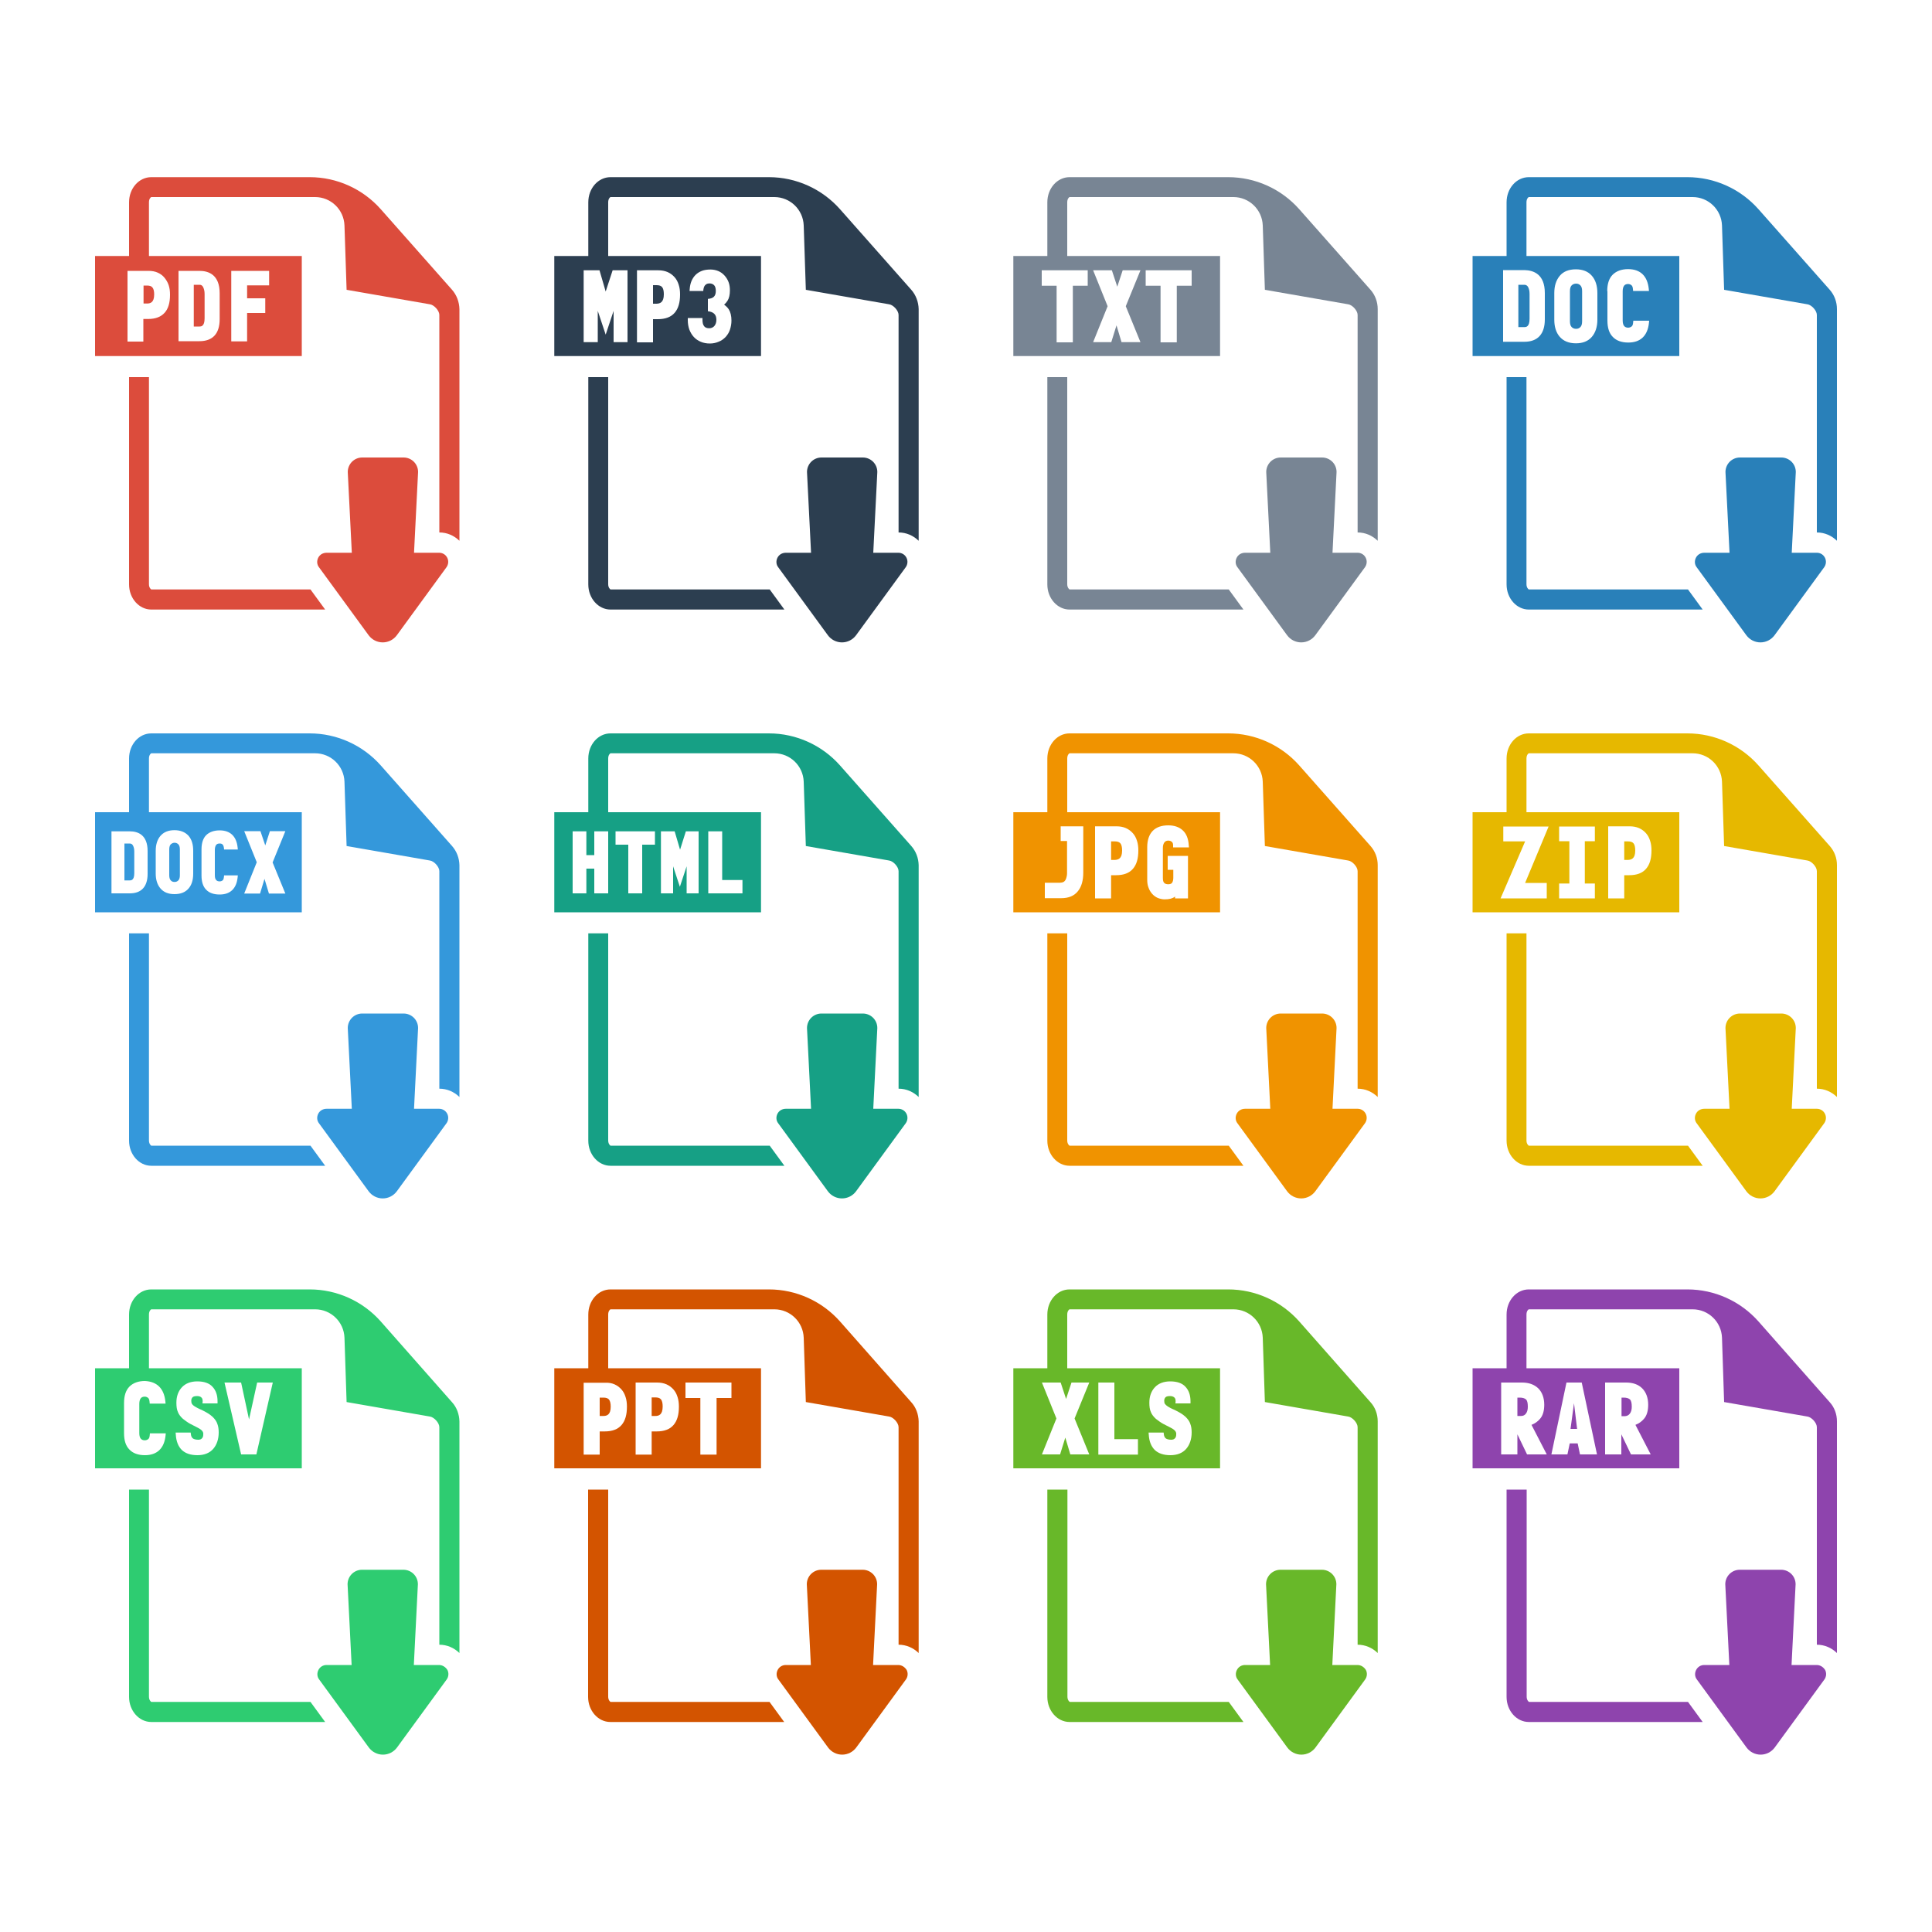 <?xml version="1.0" encoding="utf-8"?>
<!-- Generator: Adobe Illustrator 22.0.0, SVG Export Plug-In . SVG Version: 6.00 Build 0)  -->
<svg version="1.1" xmlns="http://www.w3.org/2000/svg" xmlns:xlink="http://www.w3.org/1999/xlink" x="0px" y="0px"
	 viewBox="0 0 1000 1000" style="enable-background:new 0 0 1000 1000;" xml:space="preserve">
<style type="text/css">
	.st0{fill:#DC4C3C;}
	.st1{fill:#2C3E50;}
	.st2{fill:#788594;}
	.st3{fill:#2980B9;}
	.st4{fill:#F09300;}
	.st5{fill:#E6B800;}
	.st6{fill:#16A085;}
	.st7{fill:#8E44AD;}
	.st8{fill:#3498DB;}
	.st9{fill:#2ECC71;}
	.st10{fill:#D35400;}
	.st11{fill:#68B829;}
</style>
<g id="Layer_1">
</g>
<g id="Layer_2">
	<path class="st0" d="M164.7,288.7c-0.8,1.6-0.7,3.5,0.4,4.9l25.7,35.2c1.7,2.3,4.4,3.7,7.3,3.7c2.9,0,5.6-1.4,7.3-3.7l25.7-35.2
		c1-1.4,1.2-3.3,0.4-4.9c-0.8-1.6-2.4-2.6-4.2-2.6h-13l2.1-41.8c0-4.2-3.4-7.5-7.5-7.5h-21.4c-4.2,0-7.5,3.4-7.5,7.5l2.1,41.8h-13
		C167.1,286.1,165.5,287.1,164.7,288.7z"/>
	<path class="st0" d="M66.8,195.2v107.3c0,7.2,5.2,13,11.5,13h90l-7.6-10.4l-82.4,0c-0.2-0.1-1.2-0.9-1.2-2.7V195.2H66.8z"/>
	<path class="st0" d="M74.3,147.8v9.3h1.8c1.7,0,3.7-0.5,3.7-4.7c0-1.7-0.3-2.9-0.9-3.6c-0.5-0.7-1.5-1-2.8-1H74.3z"/>
	<path class="st0" d="M105.9,164.8v-12.7c0-1.4-0.3-2.6-0.8-3.6c-0.5-0.8-1-1.1-1.8-1.1h-3V169h3C104,169,105.9,169,105.9,164.8z"/>
	<path class="st0" d="M233.9,149.9l-36.8-41.6c-9.3-10.5-22.7-16.6-36.8-16.6H78.3c-6.4,0-11.5,5.8-11.5,13v27.8H49.2v51.8h107
		v-51.8H77.1v-27.8c0-1.8,0.9-2.6,1.2-2.7h84.8c8.2,0,14.9,6.5,15.2,14.7l1.1,33.3l43.1,7.5c2.2,0.3,4.9,3.3,4.9,5.5v112.6
		c4,0,7.6,1.6,10.4,4.3V160C237.7,156.3,236.4,152.7,233.9,149.9z M119.7,140.2h19.6v7.5h-11.4v6.7h9.4v7.6h-9.4v14.7h-8.2V140.2z
		 M92.4,140.2h10.8c4.8,0,10.5,2,10.5,11.6v13.4c0,7.5-3.6,11.4-10.5,11.4H92.4V140.2z M81.6,141.1c1.4,0.6,2.6,1.5,3.5,2.6
		c0.9,1.1,1.7,2.4,2.2,3.9c0.5,1.5,0.7,3.1,0.7,5c0,4.1-0.9,7.2-2.8,9.3c-1.9,2.1-4.7,3.2-8.5,3.2h-2.5v11.7h-8.2v-36.6h10.8
		C78.7,140.2,80.3,140.5,81.6,141.1z"/>
</g>
<g id="Layer_13">
	<path class="st1" d="M402.4,288.7c-0.8,1.6-0.7,3.5,0.4,4.9l25.7,35.2c1.7,2.3,4.4,3.7,7.3,3.7c2.9,0,5.6-1.4,7.3-3.7l25.7-35.2
		c1-1.4,1.2-3.3,0.4-4.9c-0.8-1.6-2.4-2.6-4.2-2.6h-13l2.1-41.8c0-4.2-3.4-7.5-7.5-7.5h-21.4c-4.2,0-7.5,3.4-7.5,7.5l2.1,41.8h-13
		C404.8,286.1,403.2,287.1,402.4,288.7z"/>
	<path class="st1" d="M304.5,195.2v107.3c0,7.2,5.2,13,11.5,13h90l-7.6-10.4l-82.4,0c-0.2-0.1-1.2-0.9-1.2-2.7V195.2H304.5z"/>
	<path class="st1" d="M343.6,152.3c0-1.7-0.3-3-0.9-3.7c-0.6-0.7-1.5-1-2.9-1H338v9.6h1.9C341.6,157.1,343.6,156.6,343.6,152.3z"/>
	<path class="st1" d="M471.6,149.9l-36.8-41.6c-9.3-10.5-22.7-16.6-36.8-16.6H316c-6.4,0-11.5,5.8-11.5,13v27.8h-17.6v51.8h107
		v-51.8h-79.1v-27.8c0-1.8,0.9-2.6,1.2-2.7h84.8c8.2,0,14.9,6.5,15.2,14.7l1.1,33.3l43.1,7.5c2.2,0.3,4.9,3.3,4.9,5.5v112.6
		c4,0,7.6,1.6,10.4,4.3V160C475.4,156.3,474.1,152.7,471.6,149.9z M356,164.6h7.6v1c0,1.5,0.3,2.6,0.9,3.3c0.6,0.7,1.4,1,2.6,1
		c1.1,0,1.9-0.4,2.6-1.1c0.7-0.8,1.1-1.9,1.1-3.3c0-2.8-1.6-4.1-4.4-4.4v-6.4c2.7-0.2,4.1-1.3,4.1-4.1c0-1.4-0.3-2.4-0.9-3
		c-0.6-0.6-1.4-0.9-2.3-0.9c-0.9,0-1.6,0.2-2.1,0.7c-0.6,0.5-0.9,1.2-1.1,2.3l-0.1,0.9h-7.1l0.1-1.1c0.1-1.4,0.4-2.8,0.9-4
		c0.5-1.2,1.2-2.3,2.1-3.2c0.9-0.9,2-1.6,3.3-2.1c1.3-0.5,2.8-0.7,4.5-0.7c1.4,0,2.8,0.3,4,0.8c1.2,0.5,2.3,1.3,3.2,2.3
		c0.9,1,1.6,2.1,2.1,3.4c0.5,1.3,0.7,2.8,0.7,4.3c0,2.2-0.4,4-1.2,5.3c-0.5,0.8-1.1,1.5-1.8,2.1c1,0.7,1.8,1.5,2.4,2.4
		c0.9,1.4,1.4,3.4,1.4,5.8c0,1.7-0.3,3.3-0.8,4.8c-0.5,1.5-1.3,2.7-2.3,3.8c-1,1-2.2,1.9-3.6,2.4c-1.4,0.6-2.9,0.9-4.5,0.9
		c-1.7,0-3.3-0.3-4.7-0.9c-1.4-0.6-2.6-1.4-3.6-2.5c-1-1.1-1.7-2.3-2.3-3.8c-0.5-1.4-0.8-3.1-0.8-4.8V164.6z M329.7,139.9h11
		c1.8,0,3.4,0.3,4.8,0.9c1.4,0.6,2.6,1.5,3.6,2.6c1,1.1,1.7,2.4,2.2,4c0.5,1.5,0.7,3.2,0.7,5c0,4.2-0.9,7.3-2.8,9.5
		c-1.9,2.2-4.8,3.3-8.7,3.3H338v12h-8.3V139.9z M317.1,139.9h7.7v37.2h-7.2v-16.2l-4.1,12.3l-4.1-12.3v16.2h-7.3v-37.2h8.2l3.2,11
		L317.1,139.9z"/>
</g>
<g id="Layer_12">
	<path class="st2" d="M640.1,288.7c-0.8,1.6-0.7,3.5,0.4,4.9l25.7,35.2c1.7,2.3,4.4,3.7,7.3,3.7s5.6-1.4,7.3-3.7l25.7-35.2
		c1-1.4,1.2-3.3,0.4-4.9c-0.8-1.6-2.4-2.6-4.2-2.6h-13l2.1-41.8c0-4.2-3.4-7.5-7.5-7.5h-21.4c-4.2,0-7.5,3.4-7.5,7.5l2.1,41.8h-13
		C642.5,286.1,640.9,287.1,640.1,288.7z"/>
	<path class="st2" d="M542.1,195.2v107.3c0,7.2,5.2,13,11.5,13h90l-7.6-10.4l-82.4,0c-0.2-0.1-1.2-0.9-1.2-2.7V195.2H542.1z"/>
	<path class="st2" d="M709.3,149.9l-36.8-41.6c-9.3-10.5-22.7-16.6-36.8-16.6h-82.1c-6.4,0-11.5,5.8-11.5,13v27.8h-17.6v51.8h107
		v-51.8h-79.1v-27.8c0-1.8,0.9-2.6,1.2-2.7h84.8c8.2,0,14.9,6.5,15.2,14.7l1.1,33.3l43.1,7.5c2.2,0.3,4.9,3.3,4.9,5.5v112.6
		c4,0,7.6,1.6,10.4,4.3V160C713.1,156.3,711.8,152.7,709.3,149.9z M593.1,139.9h23.7v8h-7.7v29.3h-8.4v-29.3h-7.7V139.9z
		 M575.5,139.9l2.8,8.5l2.8-8.5h9.2l-7.6,18.6l7.6,18.6h-9.8l-2.6-8.7l-2.7,8.7h-9.4l7.5-18.6l-7.5-18.6H575.5z M563,139.9v8h-7.7
		v29.3h-8.4v-29.3h-7.7v-8H563z"/>
</g>
<g id="Layer_11">
	<path class="st3" d="M877.8,288.7c-0.8,1.6-0.7,3.5,0.4,4.9l25.7,35.2c1.7,2.3,4.4,3.7,7.3,3.7c2.9,0,5.6-1.4,7.3-3.7l25.7-35.2
		c1-1.4,1.2-3.3,0.4-4.9c-0.8-1.6-2.4-2.6-4.2-2.6h-13l2.1-41.8c0-4.2-3.4-7.5-7.5-7.5h-21.4c-4.2,0-7.5,3.4-7.5,7.5l2.1,41.8h-13
		C880.2,286.1,878.6,287.1,877.8,288.7z"/>
	<path class="st3" d="M779.8,195.2v107.3c0,7.2,5.2,13,11.5,13h90l-7.6-10.4l-82.4,0c-0.2-0.1-1.2-0.9-1.2-2.7V195.2H779.8z"/>
	<path class="st3" d="M785.9,147.3v22h3.1c0.8,0,2.7,0,2.7-4.3v-12.9c0-1.5-0.3-2.7-0.8-3.6c-0.5-0.8-1.1-1.1-1.9-1.1H785.9z"/>
	<path class="st3" d="M815.8,170.2c0.9,0,1.6-0.3,2.2-0.9c0.6-0.6,0.9-1.6,0.9-3v-15.6c0-1.4-0.3-2.4-0.9-3
		c-0.6-0.6-1.3-0.9-2.2-0.9c-0.9,0-1.7,0.3-2.3,0.9c-0.6,0.6-0.9,1.6-0.9,3v15.6c0,1.4,0.3,2.4,0.9,3
		C814.1,169.9,814.8,170.2,815.8,170.2z"/>
	<path class="st3" d="M947,149.9l-36.8-41.6c-9.3-10.5-22.7-16.6-36.8-16.6h-82.1c-6.4,0-11.5,5.8-11.5,13v27.8h-17.6v51.8h107
		v-51.8h-79.1v-27.8c0-1.8,0.9-2.6,1.2-2.7h84.8c8.2,0,14.9,6.5,15.2,14.7l1.1,33.3l43.1,7.5c2.2,0.3,4.9,3.3,4.9,5.5v112.6
		c4,0,7.6,1.6,10.4,4.3V160C950.8,156.3,949.5,152.7,947,149.9z M831.9,150.7c0-3.7,0.9-6.6,2.8-8.5c1.9-1.9,4.6-2.9,8-2.9
		c6.3,0,10,3.5,10.7,10.2l0.1,1.1h-8.2l-0.1-1c-0.1-1-0.3-1.6-0.8-2c-0.5-0.4-1.1-0.6-1.7-0.6c-0.9,0-1.6,0.3-2,0.8
		c-0.5,0.6-0.8,1.6-0.8,2.9v15.2c0,1.4,0.3,2.3,0.8,2.9c0.5,0.5,1.1,0.8,2,0.8c0.7,0,1.2-0.2,1.8-0.6c0.5-0.4,0.7-1,0.8-2l0.1-1h8.2
		l-0.1,1.1c-0.7,6.7-4.4,10.2-10.7,10.2c-3.5,0-6.2-1-8-2.9c-1.9-1.9-2.8-4.7-2.8-8.5V150.7z M804.5,151.7c0-3.7,0.9-6.6,2.8-8.9
		c1.9-2.3,4.7-3.4,8.4-3.4c3.5,0,6.3,1.1,8.2,3.3c1.9,2.1,2.9,5.2,2.9,9v13.7c0,3.8-1,6.8-2.9,9c-1.9,2.2-4.7,3.3-8.2,3.3
		c-3.7,0-6.5-1.2-8.4-3.4c-1.9-2.2-2.8-5.2-2.8-8.8V151.7z M799.6,151.7v13.6c0,7.6-3.7,11.6-10.6,11.6h-11v-37.1h11
		C793.8,139.9,799.6,141.9,799.6,151.7z"/>
</g>
<g id="Layer_10">
	<path class="st4" d="M640.1,576.5c-0.8,1.6-0.7,3.5,0.4,4.9l25.7,35.2c1.7,2.3,4.4,3.7,7.3,3.7s5.6-1.4,7.3-3.7l25.7-35.2
		c1-1.4,1.2-3.3,0.4-4.9c-0.8-1.6-2.4-2.6-4.2-2.6h-13l2.1-41.8c0-4.2-3.4-7.5-7.5-7.5h-21.4c-4.2,0-7.5,3.4-7.5,7.5l2.1,41.8h-13
		C642.5,573.9,640.9,574.9,640.1,576.5z"/>
	<path class="st4" d="M542.1,483.1v107.3c0,7.2,5.2,13,11.5,13h90l-7.6-10.4l-82.4,0c-0.2-0.1-1.2-0.9-1.2-2.7V483.1H542.1z"/>
	<path class="st4" d="M580.8,440.2c0-1.7-0.3-3-0.9-3.7c-0.6-0.7-1.5-1-2.9-1h-1.9v9.6h1.9C578.8,445,580.8,444.5,580.8,440.2z"/>
	<path class="st4" d="M709.3,437.8l-36.8-41.6c-9.3-10.5-22.7-16.6-36.8-16.6h-82.1c-6.4,0-11.5,5.8-11.5,13v27.8h-17.6v51.8h107
		v-51.8h-79.1v-27.8c0-1.8,0.9-2.6,1.2-2.7h84.8c8.2,0,14.9,6.5,15.2,14.7l1.1,33.3l43.1,7.5c2.2,0.3,4.9,3.3,4.9,5.5v112.6
		c4,0,7.6,1.6,10.4,4.3V447.8C713.1,444.1,711.8,440.6,709.3,437.8z M593.8,438.5c0-3.7,1-6.6,2.9-8.5c1.9-1.9,4.6-2.8,8-2.8
		c3,0,5.5,0.8,7.4,2.5c1.9,1.7,3,4.3,3.2,7.8l0.1,1.1h-8.2v-1c0-0.9-0.2-1.5-0.7-1.9c-0.5-0.4-1.1-0.6-1.8-0.6c-0.9,0-1.5,0.3-2,0.9
		c-0.5,0.7-0.8,1.6-0.8,2.8v15.6c0,1.3,0.2,2.1,0.7,2.6c0.5,0.5,1.2,0.7,2.1,0.7c0.8,0,1.5-0.2,1.9-0.7c0.4-0.5,0.7-1.4,0.7-2.6
		v-4.2h-2.9V443h10.5v22h-6.7v-1c-0.1,0.1-0.1,0.1-0.2,0.2c-1.2,0.9-2.9,1.3-5.2,1.3c-1.2,0-2.4-0.3-3.5-0.7
		c-1.1-0.5-2.1-1.2-2.9-2.1c-0.8-0.9-1.5-2-1.9-3.2c-0.5-1.2-0.7-2.6-0.7-4.1V438.5z M566.9,427.7h11c1.8,0,3.4,0.3,4.8,0.9
		c1.4,0.6,2.6,1.5,3.6,2.6c1,1.1,1.7,2.4,2.2,4c0.5,1.5,0.7,3.2,0.7,5c0,4.2-0.9,7.3-2.8,9.5c-1.9,2.2-4.8,3.3-8.7,3.3h-2.6v12h-8.3
		V427.7z M560.7,427.7v24c0,4-0.9,7.3-2.8,9.6c-1.9,2.4-4.8,3.6-8.6,3.6h-8.5v-8h7.7c0.5,0,1-0.1,1.5-0.2c0.4-0.1,0.8-0.4,1.1-0.7
		c0.3-0.3,0.6-0.8,0.8-1.5c0.2-0.7,0.4-1.5,0.4-2.5v-16.7H549v-7.6H560.7z"/>
</g>
<g id="Layer_9">
	<path class="st5" d="M877.8,576.5c-0.8,1.6-0.7,3.5,0.4,4.9l25.7,35.2c1.7,2.3,4.4,3.7,7.3,3.7c2.9,0,5.6-1.4,7.3-3.7l25.7-35.2
		c1-1.4,1.2-3.3,0.4-4.9c-0.8-1.6-2.4-2.6-4.2-2.6h-13l2.1-41.8c0-4.2-3.4-7.5-7.5-7.5h-21.4c-4.2,0-7.5,3.4-7.5,7.5l2.1,41.8h-13
		C880.2,573.9,878.6,574.9,877.8,576.5z"/>
	<path class="st5" d="M779.8,483.1v107.3c0,7.2,5.2,13,11.5,13h90l-7.6-10.4l-82.4,0c-0.2-0.1-1.2-0.9-1.2-2.7V483.1H779.8z"/>
	<path class="st5" d="M846.4,440.2c0-1.7-0.3-3-0.9-3.7c-0.6-0.7-1.5-1-2.9-1h-1.9v9.6h1.9C844.4,445,846.4,444.5,846.4,440.2z"/>
	<path class="st5" d="M947,437.8l-36.8-41.6c-9.3-10.5-22.7-16.6-36.8-16.6h-82.1c-6.4,0-11.5,5.8-11.5,13v27.8h-17.6v51.8h107
		v-51.8h-79.1v-27.8c0-1.8,0.9-2.6,1.2-2.7h84.8c8.2,0,14.9,6.5,15.2,14.7l1.1,33.3l43.1,7.5c2.2,0.3,4.9,3.3,4.9,5.5v112.6
		c4,0,7.6,1.6,10.4,4.3V447.8C950.8,444.1,949.5,440.6,947,437.8z M832.5,427.7h11c1.8,0,3.4,0.3,4.8,0.9c1.4,0.6,2.6,1.5,3.6,2.6
		c1,1.1,1.7,2.4,2.2,4c0.5,1.5,0.7,3.2,0.7,5c0,4.2-0.9,7.3-2.8,9.5c-1.9,2.2-4.8,3.3-8.7,3.3h-2.6v12h-8.3V427.7z M807,457.3h5.3
		v-21.9H807v-7.6h18.5v7.6h-5.2v21.9h5.2v7.7H807V457.3z M801.6,427.7L789.4,457h11.2v8h-23.9l12.7-29.5h-11.3v-7.7H801.6z"/>
</g>
<g id="Layer_8">
	<path class="st6" d="M402.4,576.5c-0.8,1.6-0.7,3.5,0.4,4.9l25.7,35.2c1.7,2.3,4.4,3.7,7.3,3.7c2.9,0,5.6-1.4,7.3-3.7l25.7-35.2
		c1-1.4,1.2-3.3,0.4-4.9c-0.8-1.6-2.4-2.6-4.2-2.6h-13l2.1-41.8c0-4.2-3.4-7.5-7.5-7.5h-21.4c-4.2,0-7.5,3.4-7.5,7.5l2.1,41.8h-13
		C404.8,573.9,403.2,574.9,402.4,576.5z"/>
	<path class="st6" d="M304.5,483.1v107.3c0,7.2,5.2,13,11.5,13h90l-7.6-10.4l-82.4,0c-0.2-0.1-1.2-0.9-1.2-2.7V483.1H304.5z"/>
	<path class="st6" d="M471.6,437.8l-36.8-41.6c-9.3-10.5-22.7-16.6-36.8-16.6H316c-6.4,0-11.5,5.8-11.5,13v27.8h-17.6v51.8h107
		v-51.8h-79.1v-27.8c0-1.8,0.9-2.6,1.2-2.7h84.8c8.2,0,14.9,6.5,15.2,14.7l1.1,33.3l43.1,7.5c2.2,0.3,4.9,3.3,4.9,5.5v112.6
		c4,0,7.6,1.6,10.4,4.3V447.8C475.4,444.1,474.1,440.6,471.6,437.8z M366.7,430.3h7.1v25.2h10.5v6.9h-17.7V430.3z M342.2,430.3h7
		l2.8,9.5l3-9.5h6.6v32.1h-6.2v-14l-3.5,10.6l-3.5-10.6v14h-6.3V430.3z M318.6,430.3H339v6.9h-6.6v25.2h-7.2v-25.2h-6.6V430.3z
		 M314.8,462.4h-7.2v-12.8h-4.1v12.8h-7.1v-32.1h7.1v12.3h4.1v-12.3h7.2V462.4z"/>
</g>
<g id="Layer_7">
	<path class="st7" d="M785.4,723.3v9.6h1.9c1.1,0,1.9-0.4,2.5-1.2c0.7-0.9,1-2.1,1-3.6c0-1.9-0.3-3.2-1-3.8
		c-0.7-0.6-1.8-0.9-3.2-0.9H785.4z"/>
	<path class="st7" d="M940.3,861.8h-13l2.1-41.8c0-4.2-3.4-7.5-7.5-7.5h-21.4c-4.2,0-7.5,3.4-7.5,7.5l2.1,41.8h-13
		c-1.8,0-3.4,1-4.2,2.6c-0.8,1.6-0.7,3.5,0.4,4.9l25.7,35.2c1.7,2.3,4.4,3.7,7.3,3.7c2.9,0,5.6-1.4,7.3-3.7l25.7-35.2
		c1-1.4,1.2-3.3,0.4-4.9C943.7,862.8,942.1,861.8,940.3,861.8z"/>
	<path class="st7" d="M791.4,880.9c-0.2-0.1-1.2-0.9-1.2-2.7V771h-10.4v107.3c0,7.2,5.2,13,11.5,13h90l-7.6-10.4L791.4,880.9z"/>
	<path class="st7" d="M843.6,731.7c0.7-0.9,1-2.1,1-3.6c0-1.9-0.3-3.2-1-3.8c-0.7-0.6-1.8-0.9-3.2-0.9h-1.1v9.6h1.9
		C842.2,732.9,843,732.5,843.6,731.7z"/>
	<polygon class="st7" points="814.7,726.3 812.9,739.6 816.3,739.6 	"/>
	<path class="st7" d="M947,725.7L910.2,684c-9.3-10.5-22.7-16.6-36.8-16.6h-82.1c-6.4,0-11.5,5.8-11.5,13v27.8h-17.6v51.8h107v-51.8
		h-79.1v-27.8c0-1.8,0.9-2.6,1.2-2.7h84.8c8.2,0,14.9,6.5,15.2,14.7l1.1,33.3l43.1,7.5c2.2,0.3,4.9,3.3,4.9,5.5v112.6
		c4,0,7.6,1.6,10.4,4.3V735.7C950.8,732,949.5,728.4,947,725.7z M830.9,715.6h10.8c3.5,0,6.3,1,8.3,3c2,2,3.1,4.9,3.1,8.5
		c0,3.1-0.7,5.6-2.2,7.3c-1.2,1.4-2.6,2.4-4.4,3.1l7.9,15.3h-10.2l-5-10.4v10.4h-8.4V715.6z M810.8,715.6h7.9l7.9,37.2h-8.8
		l-1.2-5.7h-4.1l-1.2,5.7H803L810.8,715.6z M796.2,718.6c2,2,3.1,4.9,3.1,8.5c0,3.1-0.7,5.6-2.2,7.3c-1.2,1.4-2.6,2.4-4.4,3.1
		l7.9,15.3h-10.2l-5-10.4v10.4H777v-37.2h10.8C791.3,715.6,794.1,716.6,796.2,718.6z"/>
</g>
<g id="Layer_6">
	<path class="st8" d="M90.4,456.5c0.8,0,1.4-0.3,1.9-0.8c0.5-0.5,0.8-1.4,0.8-2.6v-13.5c0-1.2-0.3-2.1-0.8-2.6
		c-0.5-0.5-1.2-0.8-1.9-0.8c-0.8,0-1.4,0.3-2,0.8c-0.5,0.5-0.8,1.4-0.8,2.6v13.5c0,1.2,0.3,2.1,0.8,2.6
		C88.9,456.3,89.6,456.5,90.4,456.5z"/>
	<path class="st8" d="M67.1,436.6h-2.7v19.1h2.7c0.7,0,2.4,0,2.4-3.7v-11.2c0-1.3-0.2-2.3-0.7-3.2C68.4,436.9,67.9,436.6,67.1,436.6
		z"/>
	<path class="st8" d="M164.7,576.5c-0.8,1.6-0.7,3.5,0.4,4.9l25.7,35.2c1.7,2.3,4.4,3.7,7.3,3.7c2.9,0,5.6-1.4,7.3-3.7l25.7-35.2
		c1-1.4,1.2-3.3,0.4-4.9c-0.8-1.6-2.4-2.6-4.2-2.6h-13l2.1-41.8c0-4.2-3.4-7.5-7.5-7.5h-21.4c-4.2,0-7.5,3.4-7.5,7.5l2.1,41.8h-13
		C167.1,573.9,165.5,574.9,164.7,576.5z"/>
	<path class="st8" d="M66.8,483.1v107.3c0,7.2,5.2,13,11.5,13h90l-7.6-10.4l-82.4,0c-0.2-0.1-1.2-0.9-1.2-2.7V483.1H66.8z"/>
	<path class="st8" d="M233.9,437.8l-36.8-41.6c-9.3-10.5-22.7-16.6-36.8-16.6H78.3c-6.4,0-11.5,5.8-11.5,13v27.8H49.2v51.8h107
		v-51.8H77.1v-27.8c0-1.8,0.9-2.6,1.2-2.7h84.8c8.2,0,14.9,6.5,15.2,14.7l1.1,33.3l43.1,7.5c2.2,0.3,4.9,3.3,4.9,5.5v112.6
		c4,0,7.6,1.6,10.4,4.3V447.8C237.7,444.1,236.4,440.6,233.9,437.8z M134.8,430.2l2.5,7.4l2.4-7.4h8l-6.6,16.2l6.6,16.1h-8.5
		l-2.3-7.6l-2.3,7.6h-8.2l6.5-16.2l-6.5-16.1H134.8z M104.3,439.6c0-3.2,0.8-5.7,2.4-7.3c1.6-1.6,4-2.5,7-2.5c5.5,0,8.7,3.1,9.3,8.9
		l0.1,1H116l-0.1-0.8c-0.1-0.8-0.3-1.4-0.7-1.8c-0.4-0.4-0.9-0.5-1.5-0.5c-0.8,0-1.4,0.2-1.8,0.7c-0.4,0.5-0.7,1.4-0.7,2.5v13.2
		c0,1.2,0.2,2,0.7,2.5c0.4,0.5,1,0.7,1.8,0.7c0.6,0,1.1-0.2,1.5-0.5c0.4-0.3,0.6-0.9,0.7-1.8l0.1-0.8h7.1l-0.1,1
		c-0.6,5.8-3.8,8.9-9.3,8.9c-3,0-5.4-0.8-7-2.5c-1.6-1.6-2.4-4.1-2.4-7.3V439.6z M80.6,440.4c0-3.2,0.8-5.8,2.4-7.7
		c1.7-2,4.1-3,7.3-3c3.1,0,5.5,1,7.2,2.8c1.7,1.9,2.5,4.5,2.5,7.8v11.9c0,3.3-0.8,5.9-2.5,7.8c-1.7,1.9-4.1,2.8-7.2,2.8
		c-3.2,0-5.6-1-7.3-3c-1.6-1.9-2.4-4.5-2.4-7.6V440.4z M76.4,452.3c0,6.6-3.2,10.1-9.2,10.1h-9.5v-32.1h9.5c4.2,0,9.2,1.8,9.2,10.2
		V452.3z"/>
</g>
<g id="Layer_5">
	<path class="st9" d="M227.2,861.8h-13l2.1-41.8c0-4.2-3.4-7.5-7.5-7.5h-21.4c-4.2,0-7.5,3.4-7.5,7.5l2.1,41.8h-13
		c-1.8,0-3.4,1-4.2,2.6c-0.8,1.6-0.7,3.5,0.4,4.9l25.7,35.2c1.7,2.3,4.4,3.7,7.3,3.7c2.9,0,5.6-1.4,7.3-3.7l25.7-35.2
		c1-1.4,1.2-3.3,0.4-4.9C230.6,862.8,229,861.8,227.2,861.8z"/>
	<path class="st9" d="M78.3,880.9c-0.2-0.1-1.2-0.9-1.2-2.7V771H66.8v107.3c0,7.2,5.2,13,11.5,13h90l-7.6-10.4L78.3,880.9z"/>
	<path class="st9" d="M233.9,725.7L197.1,684c-9.3-10.5-22.7-16.6-36.8-16.6H78.3c-6.4,0-11.5,5.8-11.5,13v27.8H49.2v51.8h107v-51.8
		H77.1v-27.8c0-1.8,0.9-2.6,1.2-2.7h84.8c8.2,0,14.9,6.5,15.2,14.7l1.1,33.3l43.1,7.5c2.2,0.3,4.9,3.3,4.9,5.5v112.6
		c4,0,7.6,1.6,10.4,4.3V735.7C237.7,732,236.4,728.4,233.9,725.7z M124.8,715.6l4.1,19.1l4.2-19.1h8.1l-8.5,37.2h-7.9l-8.6-37.2
		H124.8z M104.7,740.7c-0.3-0.4-0.9-1-2.5-1.8c-1.2-0.6-2.4-1.2-3.7-1.9c-1.3-0.7-2.5-1.6-3.8-2.6c-1.2-1.1-2.1-2.2-2.6-3.5
		c-0.6-1.3-0.8-2.9-0.8-4.9c0-3.3,1-6,2.9-8c1.9-2,4.6-3,7.9-3c3.5,0,6.2,0.9,7.9,2.8c1.7,1.8,2.6,4.3,2.6,7.5l0,1.1h-7.8l0.1-1.1
		c0-0.9-0.2-1.6-0.7-2c-0.5-0.5-1.3-0.7-2.2-0.7c-1.1,0-1.9,0.2-2.3,0.6c-0.4,0.4-0.7,1-0.7,1.8c0,0.7,0.1,1.3,0.4,1.7
		c0.2,0.3,0.7,0.9,1.8,1.5c0.7,0.4,1.4,0.8,2.1,1.1c0.8,0.3,1.6,0.7,2.3,1.1c0.8,0.4,1.5,0.8,2.3,1.3c0.8,0.5,1.5,1.1,2.2,1.7
		c1.1,1.1,2,2.3,2.4,3.6c0.5,1.3,0.7,2.8,0.7,4.4c0,3.5-1,6.4-2.8,8.5c-1.9,2.2-4.7,3.3-8.2,3.3c-3.5,0-6.2-0.9-8.1-2.7
		c-1.8-1.8-2.9-4.4-3.1-7.9l-0.1-1.1h7.8l0.1,0.9c0.1,1,0.5,1.7,1,2.1c0.5,0.4,1.5,0.7,2.8,0.7c0.8,0,1.5-0.2,1.9-0.7
		c0.5-0.5,0.7-1.1,0.7-2C105.3,741.8,105.1,741.2,104.7,740.7z M85.6,725.4l0.1,1.1h-8.2l-0.1-1c-0.1-1-0.3-1.6-0.8-2
		c-0.5-0.4-1.1-0.6-1.7-0.6c-0.9,0-1.6,0.3-2,0.8c-0.5,0.6-0.8,1.6-0.8,2.9v15.2c0,1.4,0.3,2.3,0.8,2.9c0.5,0.5,1.1,0.8,2,0.8
		c0.7,0,1.2-0.2,1.8-0.6c0.5-0.4,0.7-1,0.8-2l0.1-1h8.2l-0.1,1.1c-0.7,6.7-4.4,10.2-10.7,10.2c-3.5,0-6.2-1-8-2.9
		c-1.9-1.9-2.8-4.7-2.8-8.5v-15.6c0-3.7,0.9-6.6,2.8-8.5c1.9-1.9,4.6-2.9,8-2.9C81.3,715.1,84.9,718.7,85.6,725.4z"/>
</g>
<g id="Layer_4">
	<path class="st10" d="M310.4,723.3v9.6h1.9c1.8,0,3.8-0.6,3.8-4.8c0-1.7-0.3-3-0.9-3.7c-0.6-0.7-1.5-1-2.9-1H310.4z"/>
	<path class="st10" d="M464.9,861.8h-13L454,820c0-4.2-3.4-7.5-7.5-7.5h-21.4c-4.2,0-7.5,3.4-7.5,7.5l2.1,41.8h-13
		c-1.8,0-3.4,1-4.2,2.6c-0.8,1.6-0.7,3.5,0.4,4.9l25.7,35.2c1.7,2.3,4.4,3.7,7.3,3.7c2.9,0,5.6-1.4,7.3-3.7l25.7-35.2
		c1-1.4,1.2-3.3,0.4-4.9C468.3,862.8,466.7,861.8,464.9,861.8z"/>
	<path class="st10" d="M316,880.9c-0.2-0.1-1.2-0.9-1.2-2.7V771h-10.4v107.3c0,7.2,5.2,13,11.5,13h90l-7.6-10.4L316,880.9z"/>
	<path class="st10" d="M471.6,725.7L434.8,684c-9.3-10.5-22.7-16.6-36.8-16.6H316c-6.4,0-11.5,5.8-11.5,13v27.8h-17.6v51.8h107
		v-51.8h-79.1v-27.8c0-1.8,0.9-2.6,1.2-2.7h84.8c8.2,0,14.9,6.5,15.2,14.7l1.1,33.3l43.1,7.5c2.2,0.3,4.9,3.3,4.9,5.5v112.6
		c4,0,7.6,1.6,10.4,4.3V735.7C475.4,732,474.1,728.4,471.6,725.7z M354.9,715.6h23.7v8h-7.7v29.3h-8.4v-29.3h-7.7V715.6z
		 M329.1,715.6h11c1.8,0,3.4,0.3,4.8,0.9c1.4,0.6,2.6,1.5,3.6,2.6c1,1.1,1.7,2.4,2.2,4c0.5,1.5,0.7,3.2,0.7,5c0,4.2-0.9,7.3-2.8,9.5
		c-1.9,2.2-4.8,3.3-8.7,3.3h-2.6v12h-8.3V715.6z M318,716.5c1.4,0.6,2.6,1.5,3.6,2.6c1,1.1,1.7,2.4,2.2,4c0.5,1.5,0.7,3.2,0.7,5
		c0,4.2-0.9,7.3-2.8,9.5c-1.9,2.2-4.8,3.3-8.7,3.3h-2.6v12h-8.3v-37.2h11C315,715.6,316.6,715.9,318,716.5z"/>
	<path class="st10" d="M343,728c0-1.7-0.3-3-0.9-3.7c-0.6-0.7-1.5-1-2.9-1h-1.9v9.6h1.9C341,732.9,343,732.3,343,728z"/>
</g>
<g id="Layer_3">
	<path class="st11" d="M702.6,861.8h-13l2.1-41.8c0-4.2-3.4-7.5-7.5-7.5h-21.4c-4.2,0-7.5,3.4-7.5,7.5l2.1,41.8h-13
		c-1.8,0-3.4,1-4.2,2.6c-0.8,1.6-0.7,3.5,0.4,4.9l25.7,35.2c1.7,2.3,4.4,3.7,7.3,3.7s5.6-1.4,7.3-3.7l25.7-35.2
		c1-1.4,1.2-3.3,0.4-4.9C706,862.8,704.4,861.8,702.6,861.8z"/>
	<path class="st11" d="M553.7,880.9c-0.2-0.1-1.2-0.9-1.2-2.7V771h-10.4v107.3c0,7.2,5.2,13,11.5,13h90l-7.6-10.4L553.7,880.9z"/>
	<path class="st11" d="M709.3,725.7L672.5,684c-9.3-10.5-22.7-16.6-36.8-16.6h-82.1c-6.4,0-11.5,5.8-11.5,13v27.8h-17.6v51.8h107
		v-51.8h-79.1v-27.8c0-1.8,0.9-2.6,1.2-2.7h84.8c8.2,0,14.9,6.5,15.2,14.7l1.1,33.3l43.1,7.5c2.2,0.3,4.9,3.3,4.9,5.5v112.6
		c4,0,7.6,1.6,10.4,4.3V735.7C713.1,732,711.8,728.4,709.3,725.7z M608.3,740.7c-0.3-0.4-0.9-1-2.5-1.8c-1.2-0.6-2.4-1.2-3.7-1.9
		c-1.3-0.7-2.5-1.6-3.8-2.6c-1.2-1.1-2.1-2.2-2.6-3.5c-0.6-1.3-0.8-2.9-0.8-4.9c0-3.3,1-6,2.9-8c1.9-2,4.6-3,7.9-3
		c3.5,0,6.2,0.9,7.9,2.8c1.7,1.8,2.6,4.3,2.6,7.5l0,1.1h-7.8l0.1-1.1c0-0.9-0.2-1.6-0.7-2c-0.6-0.5-1.3-0.7-2.2-0.7
		c-1.1,0-1.9,0.2-2.3,0.6c-0.4,0.4-0.7,1-0.7,1.8c0,0.7,0.1,1.3,0.4,1.7c0.2,0.3,0.7,0.8,1.8,1.5c0.7,0.4,1.4,0.8,2.1,1.1
		c0.8,0.3,1.6,0.7,2.3,1.1c0.8,0.4,1.5,0.8,2.3,1.3c0.8,0.5,1.5,1.1,2.2,1.7c1.1,1.1,2,2.3,2.4,3.6c0.5,1.3,0.7,2.8,0.7,4.4
		c0,3.5-1,6.4-2.8,8.5c-1.9,2.2-4.7,3.3-8.2,3.3c-3.5,0-6.2-0.9-8.1-2.7c-1.8-1.8-2.9-4.4-3.1-7.9l-0.1-1.1h7.8l0.1,0.9
		c0.1,1,0.5,1.7,1,2.1c0.5,0.4,1.5,0.7,2.8,0.7c0.8,0,1.5-0.2,1.9-0.7c0.5-0.5,0.7-1.1,0.7-2C608.9,741.8,608.7,741.2,608.3,740.7z
		 M568.5,715.6h8.3v29.3H589v8h-20.5V715.6z M554.6,715.6h9.2l-7.6,18.6l7.6,18.6H554l-2.6-8.7l-2.7,8.7h-9.4l7.5-18.6l-7.5-18.6
		h9.7l2.8,8.5L554.6,715.6z"/>
</g>
</svg>
